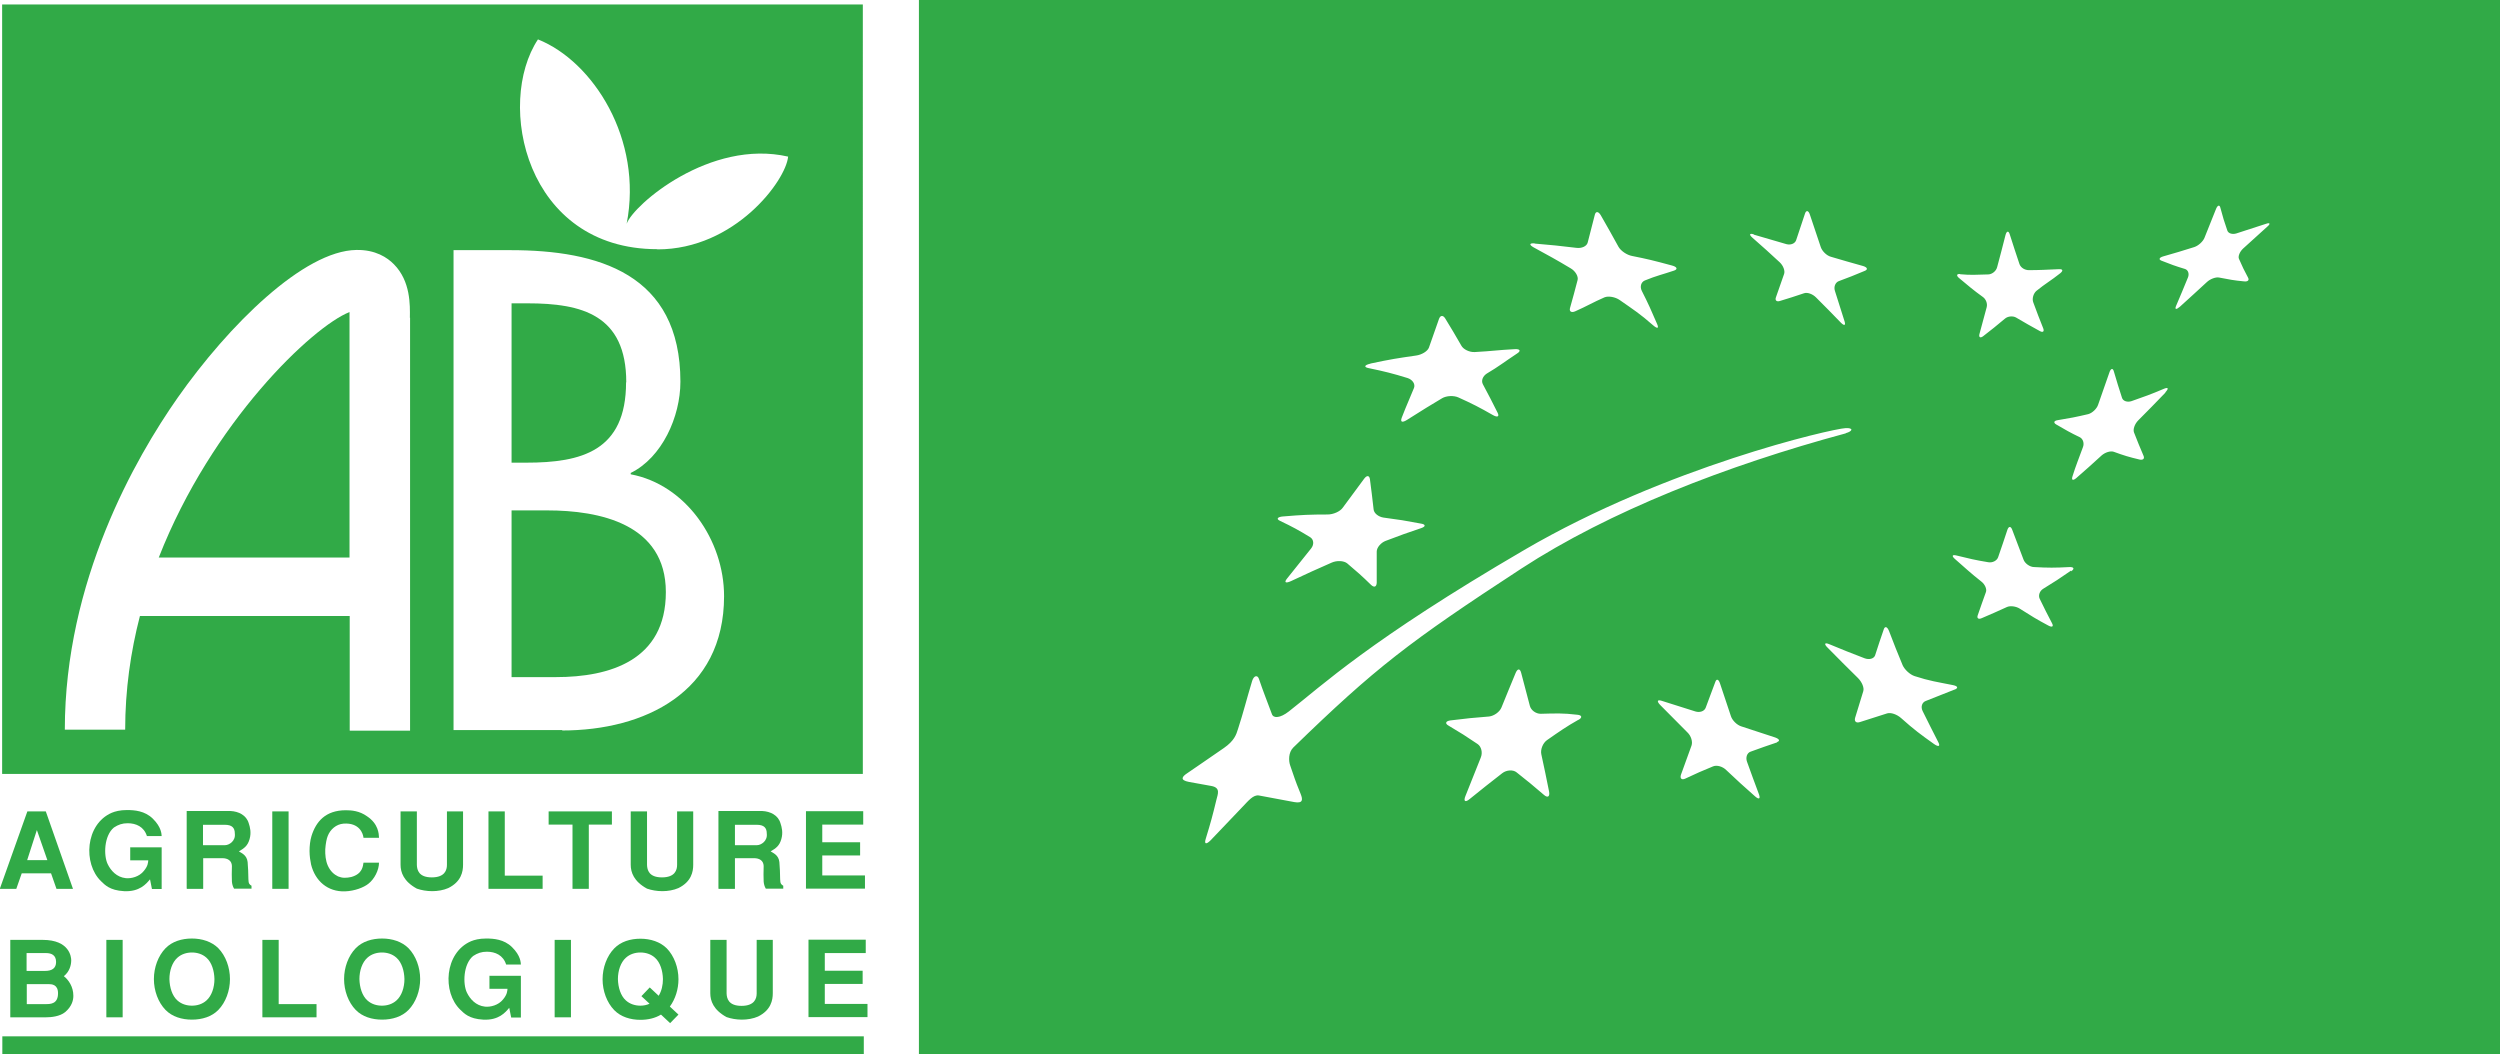 <svg xmlns="http://www.w3.org/2000/svg" id="Calque_2" data-name="Calque 2" viewBox="0 0 128.82 54.31"><defs><style>      .cls-1 {        fill: #31aa47;      }    </style></defs><g id="Calque_2-2" data-name="Calque 2"><g><path class="cls-1" d="M47.35,0h81.47v54.31H47.35V0ZM79.08,12.54c-.28-.02-.3.07-.05.21.77.42,1.16.63,1.91,1.08.24.14.4.42.35.6-.15.56-.23.89-.39,1.44-.05.18.07.26.27.17.61-.27.91-.46,1.51-.72.2-.08.55-.02.78.14.7.49,1.05.71,1.72,1.3.22.19.31.17.21-.06-.3-.7-.46-1.06-.79-1.71-.11-.22-.04-.46.16-.54.61-.25.92-.31,1.51-.51.19-.07.15-.19-.12-.26-.96-.26-1.25-.33-2.05-.49-.27-.05-.58-.26-.7-.47-.36-.65-.54-.98-.91-1.62-.12-.21-.26-.23-.31-.04-.15.58-.22.87-.37,1.44-.05.19-.31.31-.59.27-.85-.1-1.28-.15-2.15-.22M70.61,18.74c-.31.07-.35.18-.08.23.82.17,1.22.27,2,.51.25.08.41.31.33.51-.24.6-.34.78-.63,1.53-.09.24.03.27.28.11.9-.57,1.13-.71,1.8-1.11.22-.13.6-.15.84-.04.73.33,1.08.51,1.78.91.23.13.34.08.24-.12-.3-.6-.45-.89-.76-1.47-.1-.19,0-.42.2-.55.64-.38.86-.57,1.57-1.04.19-.12.16-.23-.11-.22-.94.05-1.15.1-2.07.15-.28.02-.6-.14-.7-.33-.33-.57-.49-.85-.83-1.4-.11-.18-.25-.17-.32.02-.21.59-.31.88-.52,1.48-.07.19-.37.37-.66.41-.98.14-1.3.19-2.34.41M66.13,26.61c-.3.02-.39.13-.17.23.65.31.96.48,1.55.84.19.12.21.38.05.58-.49.62-.74.93-1.24,1.55-.17.21-.07.26.21.13.85-.4,1.27-.59,2.09-.95.27-.12.63-.1.8.04.51.43.76.65,1.23,1.11.16.15.28.1.29-.11,0-.65,0-.97,0-1.61,0-.21.22-.46.46-.55.76-.29,1.12-.42,1.84-.66.23-.08.23-.19-.02-.23-.9-.17-1.04-.19-1.93-.31-.26-.04-.49-.22-.51-.42-.07-.63-.11-.94-.19-1.56-.03-.2-.16-.21-.3-.02-.44.59-.65.89-1.1,1.49-.14.2-.49.35-.78.35-.88,0-1.34.02-2.28.1M81.34,37.09c.2-.11.18-.24-.06-.26-.74-.09-1.13-.07-1.89-.05-.25,0-.5-.18-.56-.41-.18-.7-.27-1.04-.45-1.71-.06-.22-.18-.22-.28.01-.29.69-.43,1.05-.73,1.78-.09.23-.38.44-.64.47-.78.06-1.18.1-1.98.2-.26.03-.31.16-.11.27.61.36.91.55,1.5.95.19.13.27.44.16.7-.31.77-.47,1.17-.79,1.98-.11.27-.01.34.21.16.68-.55,1.02-.82,1.69-1.34.22-.17.56-.19.74-.04.57.45.85.68,1.42,1.17.19.16.3.07.25-.19-.16-.8-.24-1.18-.4-1.92-.05-.24.08-.57.29-.72.66-.46,1-.7,1.62-1.05M91.56,38.24c.18-.06.13-.16-.09-.24-.7-.23-1.05-.34-1.74-.57-.23-.07-.47-.31-.54-.53-.23-.68-.34-1.01-.56-1.68-.07-.22-.18-.26-.24-.09-.2.52-.29.79-.5,1.34-.07.18-.3.26-.53.19-.69-.22-1.04-.33-1.74-.55-.22-.07-.26.02-.08.21.56.57.84.85,1.41,1.42.19.18.28.48.21.68-.21.58-.32.87-.54,1.49-.07.2.03.3.22.21.58-.27.86-.4,1.43-.63.19-.08.49,0,.68.19.58.55.88.82,1.48,1.35.2.18.29.14.21-.09-.25-.68-.38-1.01-.62-1.69-.08-.22,0-.46.19-.52.55-.2.83-.3,1.37-.48M100.73,35.53c.19-.08.15-.18-.11-.23-.8-.16-1.19-.21-1.96-.46-.25-.08-.52-.34-.62-.56-.29-.7-.43-1.05-.7-1.76-.09-.23-.21-.27-.27-.1-.18.54-.28.8-.45,1.35-.06.17-.3.24-.54.15-.74-.28-1.1-.43-1.83-.73-.24-.1-.27,0-.07.19.61.62.93.94,1.56,1.56.2.2.33.5.27.68-.17.54-.25.81-.42,1.37-.05.18.05.28.24.22.56-.18.84-.27,1.41-.45.19-.06.51.05.73.25.66.59,1,.84,1.69,1.33.23.16.33.12.22-.09-.33-.64-.49-.97-.81-1.61-.11-.22-.03-.45.16-.52.59-.23.88-.35,1.49-.59M106.72,29.44c.19-.13.15-.23-.09-.22-.74.04-1.1.04-1.81,0-.23,0-.48-.19-.55-.38-.23-.61-.35-.92-.58-1.53-.07-.2-.18-.21-.25-.02-.19.58-.29.87-.48,1.42-.06.18-.29.3-.51.26-.67-.11-1-.19-1.65-.35-.21-.05-.24.03-.07.18.54.47.81.73,1.37,1.17.18.14.29.39.23.54-.17.48-.26.72-.42,1.19-.06.16.04.23.21.15.51-.22.77-.33,1.29-.57.17-.08.47-.04.66.08.58.37.87.55,1.47.87.2.11.29.06.2-.11-.26-.5-.39-.75-.64-1.27-.08-.17,0-.4.18-.51.57-.35.85-.53,1.44-.94M111.58,20.21c.18-.19.15-.27-.07-.18-.68.29-1.02.41-1.68.64-.21.07-.44,0-.49-.18-.17-.53-.26-.81-.42-1.36-.05-.18-.16-.15-.23.07-.23.67-.35,1-.58,1.66-.07.21-.31.43-.51.48-.64.15-.95.21-1.57.31-.2.03-.23.13-.08.22.48.28.72.42,1.22.66.16.08.24.31.16.51-.22.61-.36.93-.54,1.51-.06.19.02.23.19.09.5-.44.78-.68,1.31-1.17.18-.16.46-.25.63-.19.52.19.78.27,1.33.4.18.04.27-.05.2-.2-.2-.47-.3-.71-.49-1.2-.06-.16.04-.44.22-.62.56-.56.84-.85,1.4-1.43M101.01,14.12c-.19-.02-.22.08-.06.21.48.4.72.61,1.22.97.16.11.25.34.2.53-.15.57-.23.85-.37,1.37-.05.17.03.24.18.13.45-.35.68-.53,1.13-.91.15-.13.41-.15.57-.06.49.29.74.43,1.23.7.16.09.24.02.17-.15-.21-.52-.31-.79-.51-1.33-.07-.18,0-.45.16-.59.48-.39.74-.52,1.23-.91.17-.14.13-.22-.07-.21-.67.03-1.01.05-1.55.05-.2,0-.41-.12-.48-.31-.2-.6-.3-.9-.5-1.53-.06-.2-.16-.19-.22.03-.17.68-.26,1.01-.43,1.65-.05.21-.26.37-.45.38-.67.02-.9.04-1.47-.01M90.36,12.07c-.22-.06-.24.02-.06.18.57.5.85.75,1.41,1.27.18.17.28.44.22.6-.17.49-.26.73-.42,1.2-.06.16.04.24.2.19.5-.15.74-.23,1.25-.4.17-.06.44.04.61.21.52.52.78.78,1.29,1.31.17.17.25.14.19-.06-.2-.63-.3-.94-.5-1.58-.07-.21.02-.43.19-.5.53-.2.8-.3,1.34-.53.18-.07.15-.18-.07-.25-.67-.19-1-.28-1.67-.48-.22-.06-.45-.29-.52-.5-.22-.66-.33-1-.56-1.67-.07-.22-.19-.24-.25-.06-.19.57-.28.84-.46,1.38-.06.17-.28.26-.5.2-.67-.2-1-.29-1.68-.49M116.84,11.67c.16-.14.13-.21-.07-.14-.6.19-.91.3-1.54.5-.2.06-.41,0-.46-.15-.16-.46-.23-.69-.36-1.18-.04-.16-.14-.13-.22.06-.24.6-.36.9-.6,1.5-.08.19-.31.4-.52.47-.64.2-.96.3-1.6.48-.21.06-.25.16-.1.22.48.19.72.28,1.22.43.16.05.23.25.15.44-.24.58-.36.88-.61,1.46-.08.19,0,.21.19.05.56-.51.84-.76,1.39-1.27.18-.17.46-.27.63-.24.51.1.77.15,1.3.2.18.02.27-.06.2-.19-.2-.37-.29-.56-.47-.97-.06-.13.04-.37.21-.53.53-.48.79-.71,1.28-1.16M95.11,22.32c.36-.1.41-.28-.01-.26-.73.04-9.21,1.99-16.56,6.28-8,4.67-10.42,6.99-12.13,8.32-.45.35-.79.36-.87.14-.27-.73-.44-1.14-.67-1.82-.07-.21-.26-.18-.35.11-.3.99-.44,1.59-.73,2.48-.09.29-.19.6-.72.97-1.05.73-1.27.87-1.92,1.32-.24.16-.36.34.11.43.46.08.55.1,1.16.21.49.09.33.42.26.71-.2.83-.29,1.16-.55,2.01-.09.28.02.31.25.08.7-.73.93-.98,1.66-1.74.28-.29.54-.62.83-.57.72.13.81.15,1.82.34.45.08.45-.12.33-.42-.35-.86-.28-.74-.54-1.47-.08-.23-.1-.66.16-.92,4.22-4.1,5.96-5.44,11.75-9.22,4.54-2.96,10.57-5.31,16.72-6.97Z"></path><g><rect class="cls-1" x=".12" y="53.4" width="44.39" height=".91"></rect><path class="cls-1" d="M1.9,42.77l.54,1.55h-1.04l.5-1.55ZM2.38,41.81h-.97l-1.42,3.99h.85l.28-.8h1.51l.28.8h.85l-1.4-3.99Z"></path><path class="cls-1" d="M6.7,43.66h1.63v2.15h-.5l-.1-.5c-.2.24-.54.65-1.34.61-.74-.04-.99-.33-1.18-.51-.94-.9-.82-2.94.55-3.53.17-.07.42-.14.78-.14.39,0,.92.04,1.33.44.46.45.45.81.46.9h-.76c-.15-.48-.56-.66-.99-.66-.28,0-.48.07-.71.22-.51.42-.54,1.44-.32,1.89.16.33.46.67.93.72.28.03.69-.07.93-.37.22-.26.22-.44.23-.55h-.93v-.68Z"></path><path class="cls-1" d="M10.46,42.5h1.13c.37,0,.51.16.51.45.05.39-.3.6-.5.6h-1.14v-1.05ZM9.63,45.8h.84v-1.58h.98c.29,0,.49.13.5.4-.01.29-.01.61,0,.8.01.13.04.25.11.37h.9v-.15c-.09-.05-.16-.1-.16-.33,0-.2-.02-.73-.04-.89-.04-.36-.31-.46-.45-.55.27-.16.45-.28.55-.63.1-.34.02-.63-.04-.81-.12-.43-.53-.62-.94-.64h-2.26v3.99Z"></path><path class="cls-1" d="M14.87,45.8h-.84v-3.99h.84v3.99Z"></path><path class="cls-1" d="M19.53,44.44c0,.4-.24.86-.55,1.1-.24.19-.7.37-1.2.39-.9.03-1.54-.54-1.75-1.38-.04-.19-.08-.44-.08-.7s.03-.54.1-.77c.23-.74.72-1.33,1.77-1.33.29,0,.7.03,1.09.31.59.39.61.9.62,1.11h-.8c-.02-.22-.21-.79-1.03-.73-.38.03-.68.3-.81.63-.06.14-.11.4-.13.69-.01.28.02.59.13.84.13.29.32.46.53.56.11.04.21.07.33.07.11,0,.23-.01.35-.04.58-.16.6-.56.63-.74h.8Z"></path><path class="cls-1" d="M23.86,41.81v2.75c0,.35-.09.87-.76,1.2-.25.11-.55.16-.83.16s-.56-.05-.79-.13c-.68-.37-.84-.84-.84-1.23v-2.75h.84v2.76c.01.25.09.64.77.64s.78-.39.78-.64v-2.76h.84Z"></path><path class="cls-1" d="M26.01,41.81v3.31h1.95v.68h-2.79v-3.99h.84Z"></path><path class="cls-1" d="M31.53,41.81v.68h-1.19v3.31h-.84v-3.31h-1.23v-.68h3.26Z"></path><path class="cls-1" d="M35.72,41.81v2.75c0,.35-.09.87-.76,1.2-.25.11-.55.16-.83.16s-.56-.05-.79-.13c-.68-.37-.84-.84-.84-1.23v-2.75h.84v2.76c.01.25.09.64.77.64s.78-.39.78-.64v-2.76h.84Z"></path><path class="cls-1" d="M37.87,42.5h1.13c.37,0,.51.16.51.45.05.39-.3.6-.5.6h-1.14v-1.05ZM37.03,45.8h.84v-1.58h.98c.29,0,.49.13.5.4-.01.29-.01.61,0,.8.01.13.04.25.11.37h.9v-.15c-.09-.05-.16-.1-.16-.33,0-.2-.02-.73-.04-.89-.04-.36-.31-.46-.45-.55.27-.16.45-.28.55-.63.1-.34.02-.63-.04-.81-.12-.43-.53-.62-.94-.64h-2.26v3.99Z"></path><path class="cls-1" d="M44.48,41.81v.68h-2.11v.91h1.95v.68h-1.95v1.03h2.2v.68h-3.04v-3.99h2.95Z"></path><path class="cls-1" d="M1.37,49.11h1c.29,0,.52.11.52.46,0,.32-.21.46-.57.46h-.95v-.91ZM.53,52.42h1.84c.26,0,.71-.04.99-.27.36-.31.42-.63.42-.84,0-.47-.25-.82-.49-1.01.3-.24.38-.58.38-.82,0-.16-.08-1.05-1.47-1.05H.53v3.99ZM1.37,50.71h1.14c.16,0,.48.02.48.47,0,.55-.38.56-.63.56h-.98v-1.03Z"></path><path class="cls-1" d="M6.32,52.42h-.84v-3.99h.84v3.99Z"></path><path class="cls-1" d="M9.89,51.82c-.27,0-.54-.08-.75-.27-.27-.24-.4-.67-.41-1.1,0-.43.14-.86.41-1.1.21-.19.48-.27.75-.27s.54.08.75.27c.27.24.4.67.41,1.1,0,.43-.14.86-.41,1.1-.21.19-.48.27-.75.27ZM11.85,50.45c0-.6-.22-1.2-.6-1.59-.34-.34-.84-.5-1.36-.5s-1.02.15-1.36.5c-.38.39-.6.99-.6,1.59s.22,1.2.6,1.59c.34.35.84.5,1.36.5s1.02-.15,1.36-.5c.38-.39.6-.99.6-1.59Z"></path><path class="cls-1" d="M14.36,48.43v3.31h1.95v.68h-2.79v-3.99h.84Z"></path><path class="cls-1" d="M19.68,51.82c-.27,0-.54-.08-.75-.27-.27-.24-.4-.67-.41-1.1,0-.43.14-.86.41-1.1.21-.19.48-.27.75-.27s.54.08.75.27c.27.24.4.67.41,1.1,0,.43-.14.86-.41,1.1-.21.19-.48.27-.75.27ZM21.65,50.45c0-.6-.22-1.2-.6-1.59-.34-.34-.84-.5-1.36-.5s-1.02.15-1.36.5c-.38.39-.6.99-.6,1.59s.22,1.2.6,1.59c.34.35.84.5,1.36.5s1.02-.15,1.36-.5c.38-.39.6-.99.6-1.59Z"></path><path class="cls-1" d="M25.21,50.28h1.63v2.15h-.5l-.1-.5c-.2.24-.54.65-1.34.61-.74-.04-.99-.33-1.18-.51-.94-.9-.82-2.94.55-3.53.17-.07.42-.14.78-.14.39,0,.92.04,1.33.44.46.45.45.81.46.9h-.76c-.15-.48-.56-.66-.99-.66-.28,0-.48.07-.71.22-.51.42-.54,1.44-.32,1.89.16.33.46.67.93.72.28.03.69-.07.93-.37.22-.26.22-.44.23-.55h-.93v-.68Z"></path><path class="cls-1" d="M29.42,52.42h-.84v-3.99h.84v3.99Z"></path><path class="cls-1" d="M33.47,51.72c-.15.07-.31.1-.47.1-.27,0-.54-.08-.75-.27-.27-.24-.4-.67-.41-1.1,0-.43.14-.86.41-1.1.21-.19.48-.27.75-.27s.54.08.75.27c.27.24.4.67.41,1.1,0,.31-.07.62-.22.86l-.46-.43-.43.45.42.39ZM34.52,51.86c.28-.38.44-.89.44-1.4,0-.6-.22-1.2-.6-1.59-.34-.34-.84-.5-1.36-.5s-1.01.15-1.35.5c-.38.39-.6.99-.6,1.59s.22,1.2.6,1.59c.34.35.84.5,1.35.5.38,0,.75-.08,1.06-.27l.47.44.43-.44-.44-.41Z"></path><path class="cls-1" d="M39.82,48.43v2.75c0,.35-.09.87-.76,1.2-.25.11-.55.16-.83.16s-.56-.05-.79-.13c-.68-.37-.84-.84-.84-1.23v-2.75h.84v2.76c.01.25.09.64.77.64s.78-.39.78-.64v-2.76h.84Z"></path><path class="cls-1" d="M44.61,48.43v.68h-2.11v.91h1.95v.68h-1.95v1.03h2.2v.68h-3.04v-3.99h2.95Z"></path><g><path class="cls-1" d="M32.27,19.7c0-3.48-2.29-4.07-5.08-4.07h-.83v8.21h.76c2.83,0,5.14-.59,5.14-4.14Z"></path><path class="cls-1" d="M8.19,28.73h9.82s0-12.56,0-12.65c-1.89.74-7.09,5.65-9.83,12.65Z"></path><path class="cls-1" d="M28.2,26.3h-1.84v8.59h2.29c2.77,0,5.66-.86,5.66-4.38s-3.43-4.21-6.11-4.21Z"></path><path class="cls-1" d="M.11.23v39.65h44.35V.23H.11ZM21.13,16.37c0,.07,0,21.28,0,21.28h-3.11v-5.91H7.21c-.48,1.85-.76,3.82-.76,5.86h-3.11c0-7.66,3.64-14,5.81-17.1,2.64-3.76,6.51-7.58,9.21-7.62.98-.02,1.6.39,1.94.74.86.87.83,2.1.82,2.76ZM28.97,37.62h-5.6V12.89h2.93c4.51,0,8.76,1.21,8.76,6.78,0,1.81-.95,3.91-2.56,4.7v.07c2.83.53,4.81,3.39,4.81,6.28,0,4.96-4.11,6.92-8.34,6.92ZM33.87,12.84c-6.81,0-8.33-7.52-6.15-10.81,2.84,1.13,5.42,5.15,4.57,9.5.35-.98,4.3-4.38,8.32-3.46-.11,1.23-2.74,4.78-6.73,4.78Z"></path></g></g></g></g></svg>